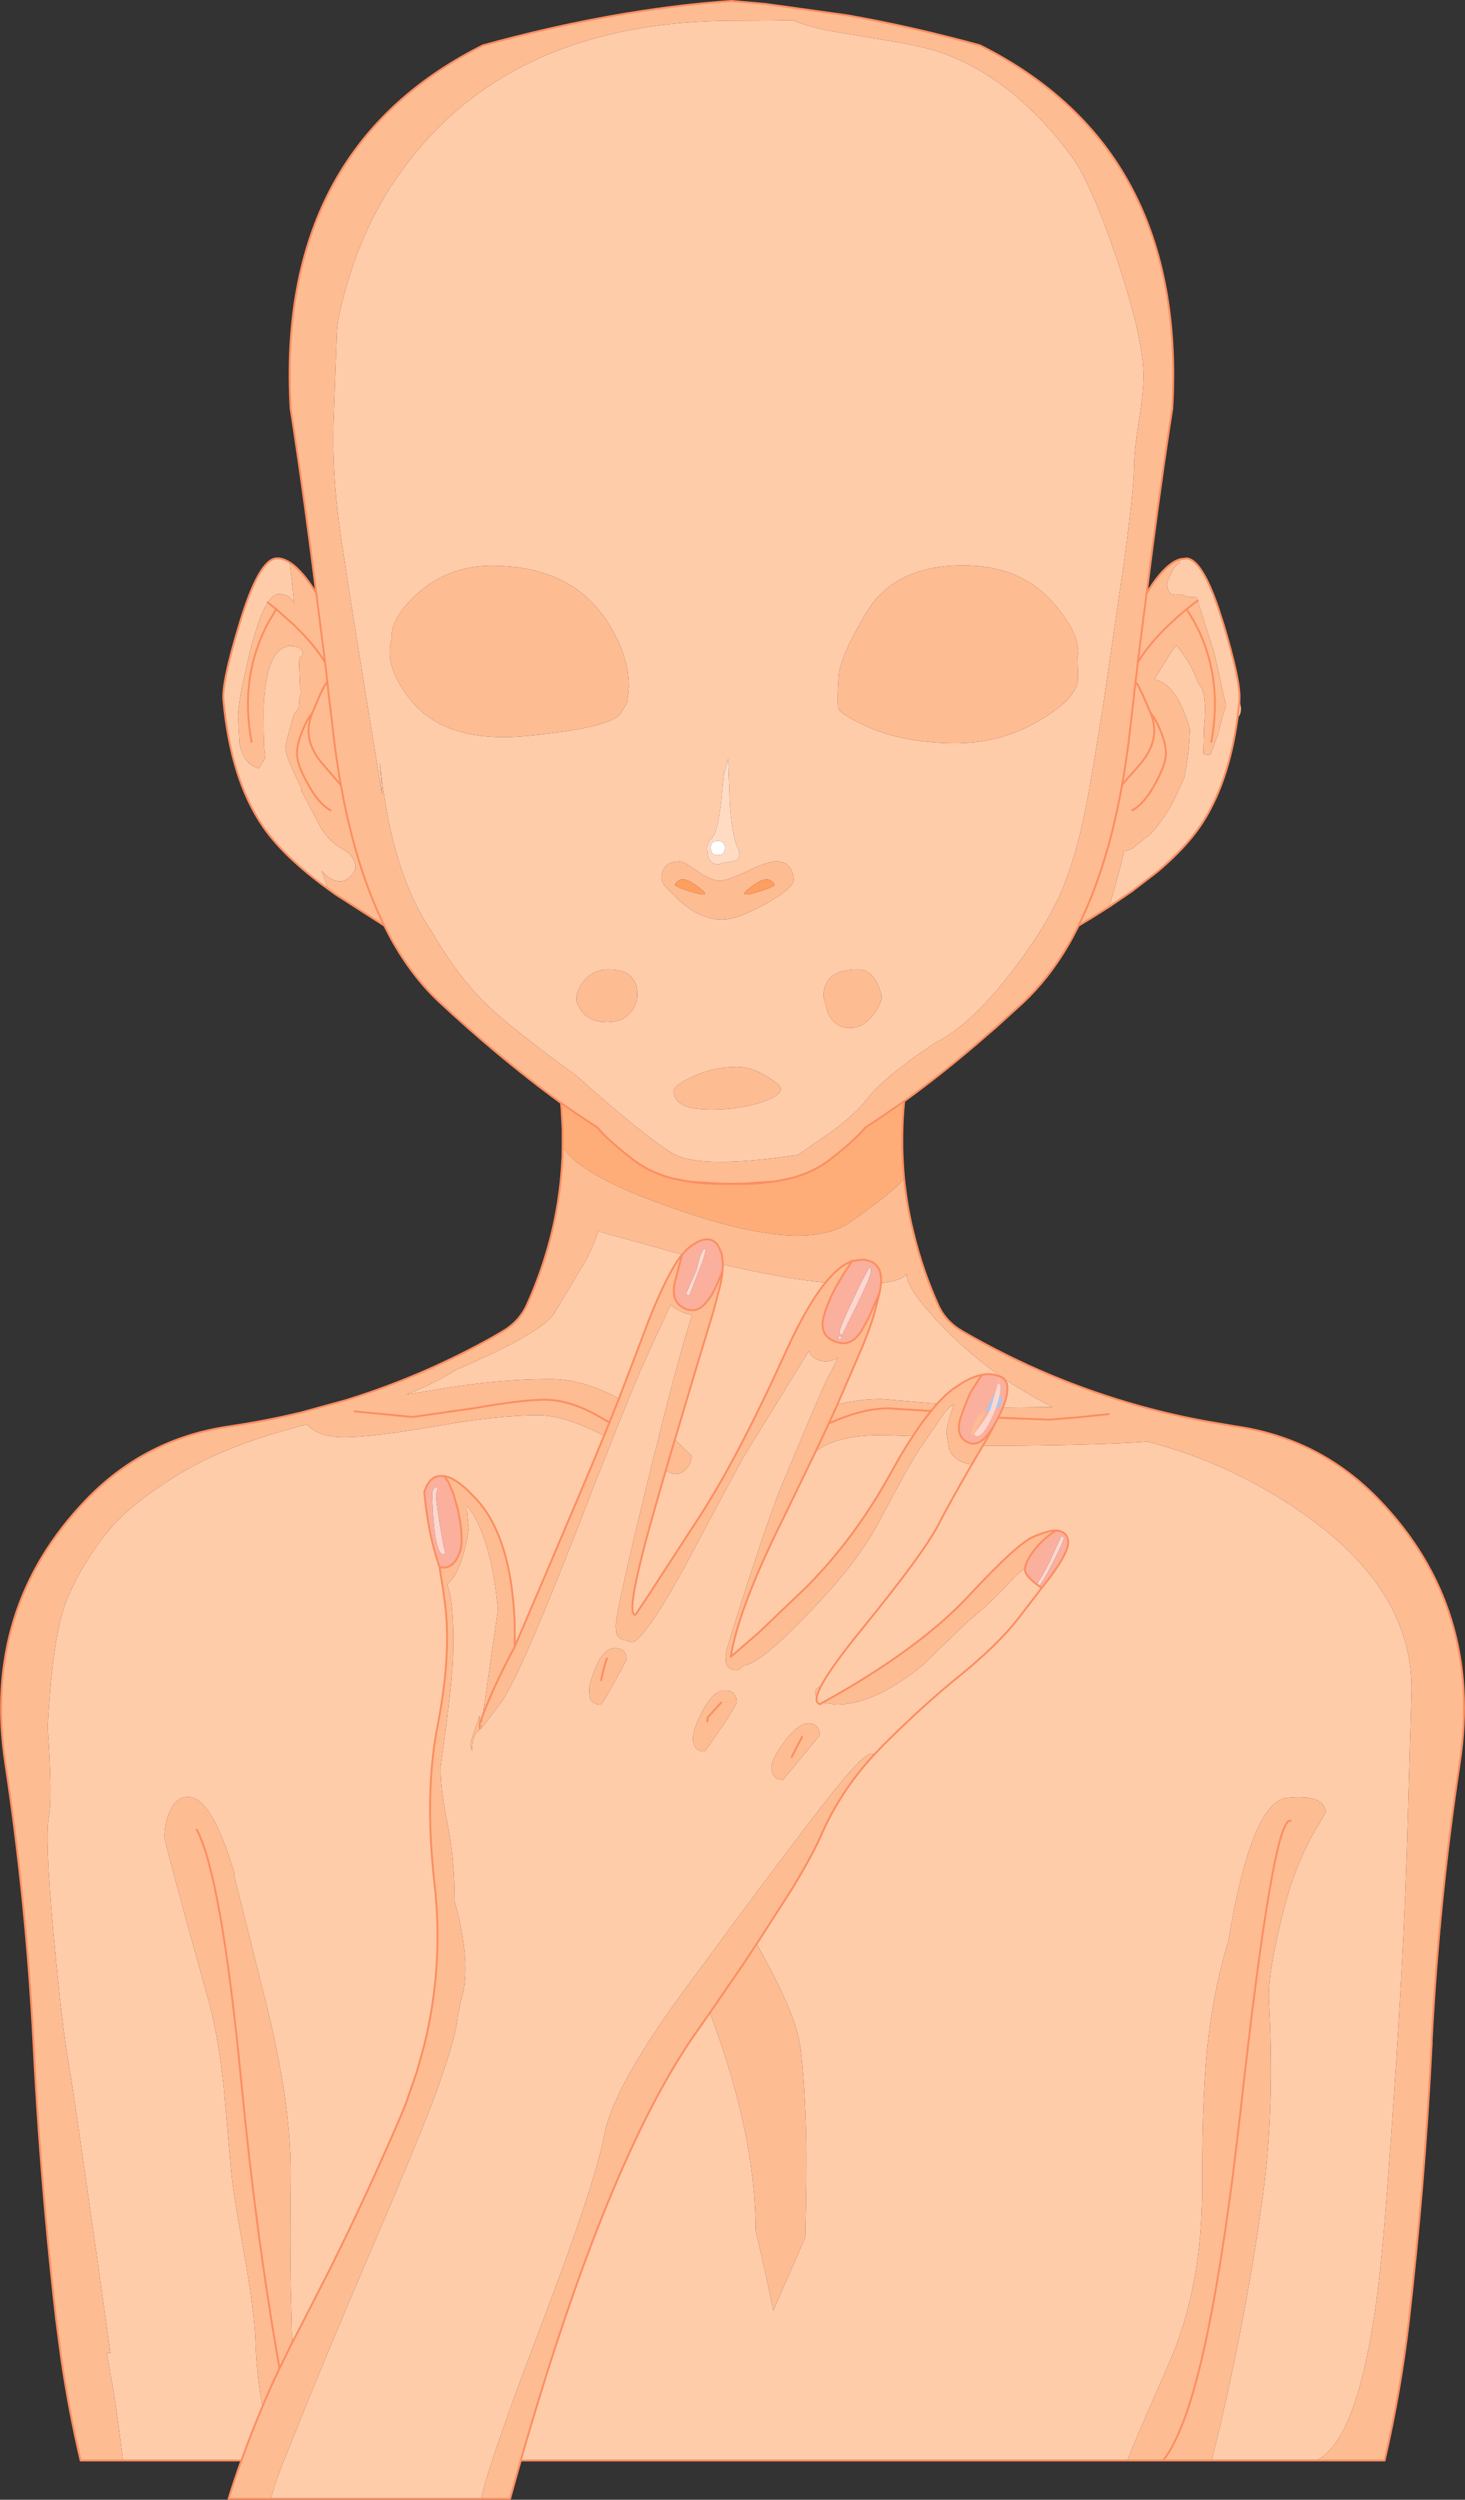 <?xml version="1.0" encoding="UTF-8" standalone="no"?>
<svg xmlns:xlink="http://www.w3.org/1999/xlink" height="652.65px" width="382.6px" xmlns="http://www.w3.org/2000/svg">
  <rect width="100%" height="100%" fill="#333333" stroke="none"/>
  <g transform="matrix(1.0, 0.0, 0.0, 1.0, -122.35, 44.9)">
    <path d="M311.65 176.1 L311.65 176.6 Q311.65 178.35 309.8 178.35 308.6 178.35 308.2 177.55 L307.95 176.6 Q307.95 175.6 308.4 175.15 308.85 174.65 309.8 174.65 311.4 174.65 311.65 176.1" fill="#ffffff" fill-rule="evenodd" stroke="none"/>
    <path d="M430.6 101.1 L432.3 100.9 Q436.25 101.25 440.65 114.25 L440.35 113.65 441.0 115.65 440.8 114.75 441.9 118.15 Q446.3 132.8 446.05 137.6 L446.05 137.85 446.05 137.95 445.55 142.45 445.5 142.85 Q443.1 160.05 435.75 170.85 431.8 176.6 424.65 182.65 L417.95 187.8 412.0 191.85 Q414.25 184.7 415.9 177.4 L417.95 176.75 419.25 175.7 422.8 172.85 Q427.6 168.0 431.7 157.9 433.0 151.05 433.1 145.4 429.55 133.3 423.8 132.55 L425.8 129.3 Q427.9 125.7 429.55 123.6 433.65 128.45 435.2 133.45 437.75 135.65 436.8 144.8 L436.6 152.05 437.85 152.15 438.5 152.1 440.45 146.8 Q441.65 141.85 442.55 139.25 L441.8 136.05 439.55 125.9 435.15 111.95 434.9 111.05 433.4 110.95 432.8 110.95 430.55 110.25 429.4 110.45 428.55 110.3 428.4 110.3 428.4 110.25 Q427.75 109.9 427.4 109.05 L427.15 107.55 Q427.15 106.8 428.2 104.75 429.3 102.45 430.3 102.3 L430.6 101.1 M466.05 597.5 L438.8 597.5 441.05 588.3 Q448.45 556.25 452.25 527.65 455.3 504.7 453.75 477.55 453.35 469.95 457.95 452.45 460.3 443.35 464.7 434.95 L468.6 428.25 Q468.2 423.5 458.5 424.5 449.15 425.45 443.1 462.1 439.8 472.6 438.05 486.2 436.25 499.8 436.3 526.1 436.35 552.4 427.55 572.3 418.75 592.2 416.75 597.5 L258.35 597.5 Q280.95 518.65 304.25 485.6 L307.75 480.6 Q319.7 512.4 319.7 537.4 322.7 550.4 324.3 558.4 L332.65 539.3 Q333.1 522.0 332.9 513.65 332.6 499.45 331.4 489.75 330.3 480.8 319.95 462.65 L329.4 447.95 Q334.5 439.45 336.7 434.5 341.75 422.8 350.75 413.1 L353.0 410.75 Q363.65 400.1 373.3 392.35 382.85 384.55 388.05 377.95 L394.4 369.7 388.05 377.95 Q382.85 384.55 373.3 392.35 363.65 400.1 353.0 410.75 L350.75 413.1 349.75 413.0 Q347.2 413.0 333.15 431.65 325.05 442.25 315.5 455.1 L303.9 470.85 300.8 475.05 Q282.45 500.1 280.15 512.6 277.8 525.1 263.95 561.5 254.9 585.15 250.9 597.5 248.7 604.1 248.0 607.5 L193.1 607.5 Q194.35 602.95 195.7 599.55 L196.5 597.5 198.85 591.7 201.95 583.95 Q209.7 564.9 219.45 542.2 233.4 509.75 237.2 498.8 241.0 487.8 241.65 483.35 242.3 478.9 242.85 477.1 245.6 467.85 241.1 451.55 241.1 440.9 239.3 431.65 237.4 422.4 237.4 416.6 240.65 393.6 240.7 386.5 241.0 373.65 239.15 368.8 243.1 365.35 244.8 354.1 L244.3 349.6 244.35 348.25 Q250.55 355.95 252.4 375.35 L248.45 402.85 247.95 406.55 253.25 399.55 Q258.15 392.7 272.85 354.95 278.25 340.95 282.2 331.1 L283.55 327.7 286.1 321.45 Q289.65 312.7 291.2 309.45 L297.5 295.75 Q299.6 297.75 303.1 298.4 299.6 309.35 295.0 327.8 L294.3 330.6 292.65 337.15 Q283.15 375.75 283.15 379.7 L283.3 381.55 Q283.9 383.15 285.8 383.35 286.45 383.75 287.4 383.8 290.35 383.75 300.9 364.7 312.85 342.2 316.7 335.25 L333.55 307.9 Q335.0 310.55 338.15 310.55 339.4 310.55 341.15 309.65 L337.8 316.25 334.55 323.75 331.55 330.85 328.95 337.05 326.6 342.6 Q323.6 349.95 317.55 368.5 311.8 386.15 311.8 387.45 L311.95 389.35 Q312.55 391.15 314.85 391.15 315.55 391.15 316.5 389.9 321.25 389.85 338.05 371.45 347.05 361.6 351.9 352.45 359.9 337.3 362.6 333.3 L364.55 330.45 369.1 323.85 369.15 323.8 Q369.8 322.95 370.75 322.2 L371.5 321.65 371.25 322.3 370.7 324.05 Q369.55 327.65 369.55 329.35 L369.9 331.65 370.25 333.6 Q371.8 336.9 376.15 337.45 L379.0 332.6 379.85 332.6 Q408.45 332.5 422.05 331.5 444.05 337.2 462.85 350.4 491.0 370.15 491.0 396.05 L489.75 438.45 Q488.45 478.3 484.0 534.8 479.55 591.3 466.05 597.5 M185.4 597.5 L154.45 597.5 Q153.4 588.25 151.95 579.15 L150.25 569.55 Q150.7 569.1 151.2 569.55 142.35 506.1 140.3 493.9 138.55 484.3 136.3 459.65 134.05 434.95 135.1 429.55 136.1 424.1 134.8 406.1 136.1 381.05 140.15 371.95 144.15 362.8 150.4 355.1 156.6 347.35 170.7 339.05 179.4 333.95 192.1 329.95 193.95 329.3 202.5 326.95 L202.65 327.1 Q205.6 330.35 212.3 330.35 219.55 330.35 235.95 327.5 252.35 324.6 262.9 324.6 269.75 324.6 280.1 329.95 L276.55 338.55 265.05 365.65 257.0 384.5 256.8 384.5 256.75 378.55 Q255.85 356.35 246.7 346.45 L244.65 344.35 244.5 344.2 Q242.4 342.25 240.65 341.3 239.4 340.65 238.35 340.5 L237.1 340.45 Q234.9 340.7 233.7 343.25 L233.15 344.6 Q233.85 352.25 235.45 358.6 L236.2 361.35 237.15 364.25 237.45 366.25 237.9 368.95 238.0 369.6 238.65 374.45 Q240.15 387.45 236.7 405.3 233.15 423.1 235.8 446.65 238.3 468.5 233.05 489.45 L231.15 496.2 228.3 504.45 226.4 509.0 Q217.9 528.7 208.35 547.85 L200.45 563.3 198.65 566.75 198.25 551.1 Q198.05 541.55 198.25 522.95 198.45 504.3 191.5 476.7 L183.45 444.6 183.5 443.95 Q177.6 424.25 171.45 424.25 168.1 424.25 166.4 428.7 165.3 431.65 165.3 434.6 165.3 436.3 177.05 478.3 179.4 487.1 180.8 500.35 L182.75 522.25 Q183.25 527.8 186.25 544.2 188.75 558.6 189.05 566.25 189.35 575.1 190.9 583.4 187.95 590.35 185.4 597.5 M208.1 187.25 Q196.45 178.8 191.0 170.85 182.6 158.55 180.7 137.95 180.25 133.35 184.85 118.15 189.9 101.3 194.45 100.9 196.1 100.75 198.0 101.95 L199.2 112.65 Q198.1 110.2 195.15 110.2 193.7 110.2 192.3 112.35 L192.3 112.4 Q189.85 116.05 187.5 125.8 184.5 138.25 184.5 142.2 L184.9 149.2 Q186.05 154.85 189.95 155.7 L190.85 154.25 191.65 153.0 Q191.2 150.8 191.2 142.45 191.1 137.25 191.95 132.7 193.45 124.3 197.8 123.85 L197.9 123.4 198.3 123.8 198.35 123.8 Q201.45 123.8 201.45 126.1 L200.4 127.05 200.7 134.45 201.05 135.75 200.55 137.45 200.35 140.0 199.2 141.45 198.85 142.5 Q197.3 147.45 196.85 150.75 197.45 153.25 198.5 155.5 L201.05 160.9 201.05 161.6 205.55 170.05 Q207.75 174.55 212.0 176.9 215.15 178.6 215.2 181.8 215.15 182.45 214.05 183.7 212.65 185.2 211.3 185.2 208.75 185.2 206.35 182.5 L208.1 187.25 M329.65 184.75 Q329.2 179.95 325.05 180.0 322.85 180.0 317.6 182.5 312.35 185.0 310.35 185.05 307.95 185.0 304.45 182.5 300.95 180.0 299.8 180.0 L299.2 180.05 Q297.25 180.15 296.25 181.2 295.1 182.35 295.1 184.65 295.1 185.35 296.25 186.75 L299.2 189.7 299.8 190.25 Q305.35 195.2 310.95 195.2 314.85 195.2 322.2 191.15 329.6 187.05 329.65 184.75 M403.9 132.2 L403.75 126.55 403.95 125.35 Q403.9 119.85 397.25 112.3 388.15 102.05 371.85 102.75 355.55 103.45 348.65 114.95 341.75 126.45 341.4 131.5 341.0 136.5 341.2 140.05 342.15 141.85 349.65 145.15 358.3 148.9 370.8 149.15 383.3 149.4 393.6 143.35 403.9 137.35 403.9 132.2 M228.9 -2.5 Q257.2 -39.5 314.5 -39.5 323.05 -39.5 329.2 -39.65 333.0 -38.1 338.4 -36.95 L354.1 -34.3 Q363.55 -32.75 367.7 -31.3 386.7 -24.85 402.2 -4.1 407.3 2.9 414.1 22.95 421.0 43.65 421.0 53.3 421.0 57.15 419.8 64.95 418.55 72.8 418.55 76.4 418.55 82.4 415.8 102.45 L410.55 138.55 Q408.05 154.55 405.95 165.8 L404.4 172.85 404.2 173.6 Q402.45 180.55 399.9 186.95 395.85 196.9 385.8 209.8 L385.65 210.0 Q375.65 222.7 367.2 227.0 363.25 229.55 360.05 231.9 L356.35 234.75 Q351.1 238.9 348.65 242.2 345.9 245.7 340.25 250.05 L331.65 256.0 330.75 256.6 Q305.15 260.5 297.95 256.2 L297.6 256.0 296.25 255.1 Q288.8 250.15 273.05 236.1 L267.3 231.85 Q252.65 220.95 247.3 215.2 240.85 208.3 234.8 197.85 224.3 182.25 221.55 153.85 L222.15 162.65 Q214.0 112.95 211.45 95.65 208.85 78.3 209.55 63.0 L210.3 42.55 Q210.35 37.4 214.05 25.9 219.1 10.25 228.9 -2.5 M350.5 219.95 Q352.65 216.95 352.65 215.2 350.8 208.2 346.55 208.2 337.4 208.15 337.4 215.3 L338.55 219.55 Q340.4 223.5 344.35 223.5 347.75 223.5 350.5 219.95 M352.45 290.1 Q357.8 289.55 359.15 287.7 359.0 291.6 368.35 301.3 L368.6 301.55 Q375.65 308.85 383.95 314.6 390.25 318.95 397.25 322.45 L384.25 322.6 Q386.8 316.3 383.95 314.65 L383.45 314.45 383.2 314.35 382.65 314.2 382.2 314.05 Q380.6 313.7 378.8 314.05 376.4 314.5 373.65 316.15 L371.45 317.6 Q369.4 319.05 367.1 321.6 L352.55 320.35 Q346.95 320.35 341.05 321.8 L347.6 306.65 349.2 302.55 350.1 299.95 350.5 298.7 352.1 292.5 352.45 290.1 M247.65 405.1 L248.45 402.85 247.65 405.1 247.65 402.95 Q245.15 409.85 245.2 410.6 L245.6 412.2 Q245.65 408.0 247.65 406.75 L247.65 406.3 247.65 405.1 M336.75 395.35 Q339.35 390.35 347.85 379.95 363.45 360.75 367.3 353.4 370.0 348.1 376.15 337.45 370.0 348.1 367.3 353.4 363.45 360.75 347.85 379.95 339.35 390.35 336.75 395.35 335.2 395.9 335.2 397.1 L335.6 398.7 Q335.65 397.5 336.75 395.35 M337.15 399.65 L336.55 400.05 Q335.55 399.8 335.6 398.7 335.55 399.8 336.55 400.05 L337.15 399.65 340.75 400.15 Q350.75 400.15 363.35 389.85 L375.15 378.45 Q381.9 372.95 387.4 366.75 388.3 365.75 390.05 364.55 389.95 365.25 390.25 365.8 391.0 367.35 394.4 369.7 401.85 360.4 401.3 357.25 L401.3 357.15 Q400.75 354.8 398.1 354.7 396.35 354.6 392.3 356.3 388.2 357.9 375.15 371.95 362.2 385.8 337.15 399.65 M337.95 289.95 Q335.6 292.8 333.15 297.05 330.35 301.85 327.35 308.5 315.8 334.0 306.05 349.5 L290.8 373.0 288.25 376.75 Q287.35 376.7 287.55 373.9 287.95 367.7 293.6 348.15 L296.2 339.05 Q298.05 340.0 298.4 340.0 300.5 340.0 301.85 338.3 302.95 336.8 303.0 335.2 L298.6 330.95 305.15 309.05 308.4 298.4 309.6 293.95 310.35 291.05 Q310.9 288.75 311.05 286.9 L311.15 285.25 Q327.35 289.0 337.95 289.95 M335.4 334.0 L336.3 333.4 Q341.95 329.75 352.8 329.8 L360.75 330.05 Q357.95 334.25 354.95 339.75 345.55 356.8 333.0 369.4 L320.45 381.4 313.55 387.35 313.2 387.65 Q315.2 375.05 326.8 351.75 L335.4 334.0 M231.35 110.1 Q224.6 116.15 224.6 121.45 L224.6 122.0 Q224.1 124.1 224.1 125.3 224.1 131.0 229.6 137.9 238.85 149.4 260.5 147.2 282.1 145.05 284.5 141.3 286.9 137.5 286.1 137.9 286.55 136.4 286.6 134.2 286.55 126.1 281.0 117.5 271.6 102.8 250.8 102.8 239.45 102.8 231.35 110.1 M312.5 153.1 L311.8 155.85 311.6 156.65 311.5 156.35 310.65 164.95 Q309.85 170.9 309.0 172.85 L308.5 173.6 308.5 173.65 307.7 174.6 Q307.15 175.4 307.05 176.5 L307.15 178.05 Q307.6 180.85 310.2 180.75 310.45 180.4 313.45 180.0 316.45 179.55 315.0 176.55 L314.5 175.25 314.5 175.2 314.05 173.6 313.9 172.85 Q313.3 169.8 312.95 165.1 L312.5 153.1 M284.0 320.25 Q274.65 315.15 266.1 315.15 251.85 315.15 235.45 318.05 L228.5 319.2 Q236.1 316.2 241.45 312.75 243.05 312.05 244.8 311.3 264.3 302.65 267.2 297.85 L275.45 284.0 Q277.5 279.95 278.6 276.6 L300.5 282.65 299.75 283.6 Q297.6 286.6 295.15 291.95 292.95 296.55 290.6 302.95 L284.0 320.25 M303.15 236.25 Q300.35 237.5 299.2 238.55 298.3 239.3 298.3 239.95 298.3 241.4 299.2 242.45 301.2 244.8 307.95 244.8 314.9 244.8 320.55 243.1 326.25 241.35 326.3 239.3 326.3 238.4 322.8 236.25 318.7 233.65 314.85 233.65 308.7 233.65 303.15 236.25 M286.95 219.55 Q288.8 217.45 288.8 214.8 288.8 208.2 281.25 208.2 277.2 208.2 274.7 211.4 272.85 213.8 272.85 215.9 272.85 217.25 274.35 219.2 276.6 222.0 280.85 222.0 284.8 222.0 286.95 219.55 M282.9 385.4 Q280.05 385.4 277.85 390.55 276.2 394.5 276.2 396.45 L276.35 398.35 Q276.95 400.15 279.25 400.15 279.7 400.15 286.0 388.45 286.0 385.4 282.9 385.4 M311.7 396.45 Q308.6 396.45 305.75 401.95 303.25 406.6 303.3 409.4 L303.7 410.95 Q304.5 412.4 306.4 412.4 314.7 400.7 314.75 399.5 314.65 396.45 311.7 396.45 M324.15 418.3 Q324.95 419.75 326.85 419.8 L336.45 408.15 Q336.35 405.05 333.4 405.05 330.8 405.05 327.1 409.95 323.75 414.55 323.75 416.75 L324.15 418.3" fill="#ffccaa" fill-rule="evenodd" stroke="none"/>
    <path d="M358.5 242.6 L358.45 243.0 Q358.05 247.2 358.0 251.4 L358.0 254.9 Q358.1 258.85 358.45 262.8 L357.3 264.1 Q353.55 267.85 344.15 274.35 332.95 281.95 303.3 272.3 273.65 262.6 269.3 254.35 L269.3 249.95 269.0 244.5 268.85 243.05 Q273.75 246.5 278.4 249.5 280.8 252.45 286.45 256.9 L287.9 258.05 288.7 258.6 Q292.6 261.35 298.1 262.8 L302.0 263.55 304.15 263.85 306.3 264.05 309.9 264.2 311.35 264.2 313.35 264.2 316.9 264.2 320.45 264.05 324.75 263.55 328.65 262.8 329.2 262.65 Q334.6 261.15 338.5 258.3 L338.85 258.05 341.45 256.0 Q345.65 252.55 347.85 250.05 L348.35 249.5 352.05 247.05 356.35 244.1 358.5 242.6" fill="#fead78" fill-rule="evenodd" stroke="none"/>
    <path d="M344.9 284.3 L347.8 283.95 Q352.8 284.5 352.45 290.1 L352.1 292.5 349.35 298.85 349.3 298.85 349.35 298.9 347.4 302.45 Q345.65 305.35 343.3 305.75 341.95 305.95 340.4 305.35 337.5 304.2 337.2 301.6 337.05 300.25 337.55 298.55 338.65 294.6 341.2 290.15 L342.8 287.5 343.5 286.45 344.7 284.65 344.9 284.3 M384.25 322.6 L383.05 325.25 381.9 327.35 380.6 329.35 379.25 330.85 Q377.7 332.2 376.1 332.0 L375.15 331.7 Q371.7 330.1 373.25 325.15 L373.55 324.35 374.1 322.75 375.5 319.3 376.4 317.65 378.8 314.05 Q380.6 313.7 382.2 314.05 L382.65 314.2 383.2 314.35 383.45 314.45 383.95 314.65 Q386.8 316.3 384.25 322.6 M349.85 286.75 Q349.85 286.05 349.35 286.0 L347.05 290.35 344.35 296.05 Q341.55 302.1 341.6 302.85 341.55 303.5 342.25 303.65 L346.4 295.3 348.7 290.35 Q349.85 287.55 349.85 286.75 M398.1 354.7 Q400.75 354.8 401.3 357.15 L401.3 357.25 Q401.85 360.4 394.4 369.7 391.0 367.35 390.25 365.8 389.95 365.25 390.05 364.55 390.2 363.05 391.85 360.65 394.3 357.1 398.1 354.7 M341.75 304.9 L342.25 304.25 341.75 303.9 Q341.25 303.9 341.25 304.35 L341.25 304.65 341.75 304.9 M311.15 285.25 L311.05 286.9 Q309.7 290.6 308.3 293.05 305.95 296.95 303.45 297.2 L301.95 297.05 Q299.1 296.1 298.5 293.7 298.05 291.95 298.7 289.45 L300.2 283.75 300.5 282.65 300.55 282.6 301.8 281.25 302.5 280.65 Q307.45 276.9 309.85 280.25 L310.8 282.3 311.1 284.45 311.15 285.25 M400.2 356.6 Q400.15 356.2 399.5 356.2 L396.75 362.2 Q396.1 363.9 393.3 368.5 393.3 368.9 393.8 369.05 394.95 367.8 397.55 362.65 400.15 357.5 400.2 356.6 M301.55 292.7 Q301.55 293.1 302.05 293.35 L302.45 293.2 306.0 284.05 306.65 281.6 Q306.65 281.1 306.15 281.1 305.5 282.05 304.95 283.8 L304.2 286.75 301.55 292.7 M237.15 364.25 L236.2 361.35 235.45 358.6 Q233.85 352.25 233.15 344.6 L233.7 343.25 Q234.9 340.7 237.1 340.45 L238.35 340.5 239.4 341.95 240.75 345.05 241.9 349.15 Q243.65 357.1 242.4 360.45 240.7 365.05 237.15 364.25 M236.2 343.2 Q235.2 344.0 235.2 345.25 235.7 360.95 238.15 360.95 238.65 360.95 238.65 360.45 238.3 359.65 237.25 353.4 236.2 346.95 236.2 345.3 L236.7 343.7 236.2 343.2" fill="#fbaf9d" fill-rule="evenodd" stroke="none"/>
    <path d="M349.85 286.75 Q349.85 287.55 348.7 290.35 L346.4 295.3 342.25 303.65 Q341.55 303.5 341.6 302.85 341.55 302.1 344.35 296.05 L347.05 290.35 349.35 286.0 Q349.85 286.05 349.85 286.75 M383.25 316.4 Q383.75 316.65 383.55 318.0 L383.45 319.15 Q383.2 320.7 382.4 322.85 L381.4 325.15 Q379.1 330.05 377.55 330.05 376.8 330.05 376.8 329.35 380.0 325.4 380.85 323.35 L381.05 322.8 382.35 318.5 382.4 318.4 382.95 316.35 383.0 316.35 383.25 316.4 M341.75 304.9 L341.25 304.65 341.25 304.35 Q341.25 303.9 341.75 303.9 L342.25 304.25 341.75 304.9 M400.2 356.6 Q400.15 357.5 397.55 362.65 394.95 367.8 393.8 369.05 393.3 368.9 393.3 368.5 396.1 363.9 396.75 362.2 L399.5 356.2 Q400.15 356.2 400.2 356.6 M301.55 292.7 L304.2 286.75 304.95 283.8 Q305.5 282.05 306.15 281.1 306.65 281.1 306.65 281.6 L306.0 284.05 302.45 293.2 302.05 293.35 Q301.55 293.1 301.55 292.7 M236.2 343.2 L236.7 343.7 236.2 345.3 Q236.2 346.95 237.25 353.4 238.3 359.65 238.65 360.45 238.65 360.95 238.15 360.95 235.7 360.95 235.2 345.25 235.2 344.0 236.2 343.2" fill="#fdd7ce" fill-rule="evenodd" stroke="none"/>
    <path d="M198.0 101.95 Q200.9 103.75 204.35 109.0 L204.95 110.0 Q201.9 85.75 199.05 66.95 L198.25 61.8 Q194.35 -5.95 248.45 -33.05 282.75 -42.5 313.35 -44.65 L322.4 -43.85 343.6 -40.9 Q360.45 -37.95 378.3 -33.05 432.4 -5.95 428.5 61.8 L427.7 66.95 Q424.85 85.75 421.8 110.0 L422.4 109.0 Q426.9 102.1 430.6 101.1 L430.3 102.3 Q429.3 102.45 428.2 104.75 427.15 106.8 427.15 107.55 L427.4 109.05 Q427.75 109.9 428.4 110.25 L428.4 110.3 428.55 110.3 429.4 110.45 430.55 110.25 432.8 110.95 433.4 110.95 434.9 111.05 435.15 111.95 434.65 112.25 432.25 114.15 Q434.25 117.2 435.75 120.45 441.55 133.4 438.7 148.8 441.55 133.4 435.75 120.45 434.25 117.2 432.25 114.15 L434.65 112.25 435.15 111.95 439.55 125.9 441.8 136.05 442.55 139.25 Q441.65 141.85 440.45 146.8 L438.5 152.1 437.85 152.15 436.6 152.05 436.8 144.8 Q437.75 135.65 435.2 133.45 433.65 128.45 429.55 123.6 427.9 125.7 425.8 129.3 L423.8 132.55 Q429.55 133.3 433.1 145.4 433.0 151.05 431.7 157.9 427.6 168.0 422.8 172.85 L419.25 175.7 417.95 176.75 415.9 177.4 Q414.25 184.7 412.0 191.85 L407.4 194.75 404.05 196.75 402.2 200.3 Q399.25 205.6 395.8 210.0 392.85 213.75 389.5 216.9 L382.35 223.4 380.95 224.6 Q369.25 234.85 358.5 242.6 L356.35 244.1 352.05 247.05 348.35 249.5 347.85 250.05 Q345.65 252.55 341.45 256.0 L338.85 258.05 338.5 258.3 Q334.6 261.15 329.2 262.65 L328.65 262.8 324.75 263.55 320.45 264.05 316.9 264.2 313.35 264.2 311.35 264.2 309.9 264.2 306.3 264.05 304.15 263.85 302.0 263.55 298.1 262.8 Q292.6 261.35 288.7 258.6 L287.9 258.05 286.45 256.9 Q280.8 252.45 278.4 249.5 273.75 246.5 268.85 243.05 260.5 237.0 251.5 229.45 244.55 223.65 237.3 216.9 230.05 210.2 224.55 200.3 L222.7 196.75 209.9 188.55 208.1 187.25 206.35 182.5 Q208.75 185.2 211.3 185.2 212.65 185.2 214.05 183.7 215.15 182.45 215.2 181.8 215.15 178.6 212.0 176.9 207.75 174.55 205.55 170.05 L201.05 161.6 201.05 160.9 198.5 155.5 Q197.45 153.25 196.85 150.75 197.3 147.45 198.85 142.5 L199.2 141.45 200.35 140.0 200.55 137.45 201.05 135.75 200.7 134.45 200.4 127.05 201.45 126.1 Q201.45 123.8 198.35 123.8 L198.3 123.8 197.9 123.4 197.8 123.85 Q193.45 124.3 191.95 132.7 191.1 137.25 191.2 142.45 191.2 150.8 191.65 153.0 L190.85 154.25 189.95 155.7 Q186.05 154.85 184.9 149.2 L184.5 142.2 Q184.5 138.25 187.5 125.8 189.85 116.05 192.3 112.4 L192.3 112.35 Q193.7 110.2 195.15 110.2 198.1 110.2 199.2 112.65 L198.0 101.95 M440.65 114.25 L440.8 114.75 441.0 115.65 440.35 113.65 440.65 114.25 M446.05 137.6 L446.25 138.75 446.45 140.0 Q446.45 141.85 445.55 142.45 L445.5 142.85 445.55 142.45 446.05 137.95 446.05 137.85 446.05 137.6 M358.45 262.8 L358.8 265.7 Q359.55 271.65 361.05 277.5 363.3 286.75 367.35 295.8 368.35 298.05 370.0 299.8 371.6 301.5 373.8 302.75 395.8 315.5 420.15 322.25 428.6 324.6 437.35 326.2 L445.0 327.5 Q466.95 330.65 482.4 346.6 509.75 374.95 503.55 415.55 498.15 451.2 496.25 487.8 L496.25 488.6 Q495.3 507.55 493.75 526.3 492.25 543.75 490.3 561.0 488.15 579.45 483.95 597.5 L466.05 597.5 Q479.55 591.3 484.0 534.8 488.45 478.3 489.75 438.45 L491.0 396.05 Q491.0 370.15 462.85 350.4 444.05 337.2 422.05 331.5 408.45 332.5 379.85 332.6 L379.0 332.6 379.8 331.2 380.15 330.65 380.85 329.4 380.15 330.65 379.8 331.2 379.0 332.6 376.15 337.45 Q371.8 336.9 370.25 333.6 L369.9 331.65 369.55 329.35 Q369.55 327.65 370.7 324.05 L371.25 322.3 371.5 321.65 370.75 322.2 Q369.8 322.95 369.15 323.8 L369.1 323.85 364.55 330.45 362.6 333.3 Q359.9 337.3 351.9 352.45 347.05 361.6 338.05 371.45 321.25 389.85 316.5 389.9 315.55 391.15 314.85 391.15 312.55 391.15 311.95 389.35 L311.8 387.45 Q311.8 386.15 317.55 368.5 323.6 349.95 326.6 342.6 L328.95 337.05 331.55 330.85 334.55 323.75 337.8 316.25 341.15 309.65 Q339.4 310.55 338.15 310.55 335.0 310.55 333.55 307.9 L316.7 335.25 Q312.85 342.2 300.9 364.7 290.35 383.75 287.4 383.8 286.45 383.75 285.8 383.35 283.9 383.15 283.3 381.55 L283.15 379.7 Q283.15 375.75 292.65 337.15 L294.3 330.6 295.0 327.8 Q299.6 309.35 303.1 298.4 299.6 297.75 297.5 295.75 L291.2 309.45 Q289.65 312.7 286.1 321.45 L283.55 327.7 282.2 331.1 Q278.25 340.95 272.85 354.95 258.15 392.7 253.25 399.55 L247.95 406.55 248.45 402.85 252.4 375.35 Q250.55 355.95 244.35 348.25 L244.3 349.6 244.8 354.1 Q243.1 365.35 239.15 368.8 241.0 373.65 240.7 386.5 240.65 393.6 237.4 416.6 237.4 422.4 239.3 431.65 241.1 440.9 241.1 451.55 245.6 467.85 242.85 477.1 242.3 478.9 241.65 483.35 241.0 487.8 237.2 498.8 233.4 509.75 219.45 542.2 209.7 564.9 201.95 583.95 L198.85 591.7 196.5 597.5 195.7 599.55 Q194.35 602.95 193.1 607.5 L182.05 607.5 Q183.6 602.45 185.4 597.5 187.95 590.35 190.9 583.4 193.0 578.35 195.35 573.45 L197.25 569.6 198.65 566.75 197.25 569.6 195.35 573.45 Q193.0 578.35 190.9 583.4 189.35 575.1 189.05 566.25 188.75 558.6 186.25 544.2 183.25 527.8 182.75 522.25 L180.8 500.35 Q179.4 487.1 177.05 478.3 165.3 436.3 165.3 434.6 165.3 431.65 166.4 428.7 168.1 424.25 171.45 424.25 177.6 424.25 183.5 443.95 L183.45 444.6 191.5 476.7 Q198.45 504.3 198.25 522.95 198.05 541.55 198.25 551.1 L198.65 566.75 200.45 563.3 208.35 547.85 Q217.9 528.7 226.4 509.0 L228.3 504.45 231.15 496.2 233.05 489.45 Q238.3 468.5 235.8 446.65 233.15 423.1 236.7 405.3 240.15 387.45 238.65 374.45 L238.0 369.6 237.9 368.95 237.45 366.25 237.15 364.25 Q240.7 365.05 242.4 360.45 243.65 357.1 241.9 349.15 L240.75 345.05 239.4 341.95 238.35 340.5 Q239.4 340.65 240.65 341.3 242.4 342.25 244.5 344.2 L244.65 344.35 246.7 346.45 Q255.85 356.35 256.75 378.55 L256.8 384.5 257.0 384.5 265.05 365.65 276.55 338.55 280.1 329.95 Q269.75 324.6 262.9 324.6 252.35 324.6 235.95 327.5 219.55 330.35 212.3 330.35 205.6 330.35 202.65 327.1 L202.5 326.95 Q193.95 329.3 192.1 329.95 179.4 333.95 170.7 339.05 156.6 347.35 150.4 355.1 144.15 362.8 140.15 371.95 136.1 381.05 134.8 406.1 136.1 424.1 135.1 429.55 134.05 434.95 136.3 459.65 138.55 484.3 140.3 493.9 142.35 506.1 151.2 569.55 150.7 569.1 150.25 569.55 L151.95 579.15 Q153.4 588.25 154.45 597.5 L143.4 597.5 Q140.3 584.3 138.35 570.85 L137.05 561.0 Q135.5 547.6 134.3 534.2 132.25 511.5 131.1 488.6 129.2 451.6 123.75 415.55 117.6 374.95 144.95 346.6 160.35 330.65 182.35 327.5 191.8 326.1 200.95 323.9 L212.6 320.7 215.9 319.65 Q234.05 313.7 250.9 304.3 L253.55 302.75 Q257.9 300.25 259.95 295.8 L261.2 292.95 Q267.85 277.0 269.05 260.35 L269.2 257.95 269.25 257.4 269.3 254.35 Q273.65 262.6 303.3 272.3 332.95 281.95 344.15 274.35 353.55 267.85 357.3 264.1 L358.45 262.8 M438.8 597.5 L426.1 597.5 416.75 597.5 Q418.75 592.2 427.55 572.3 436.35 552.4 436.3 526.1 436.25 499.8 438.05 486.2 439.8 472.6 443.1 462.1 449.15 425.45 458.5 424.5 468.2 423.5 468.6 428.25 L464.7 434.95 Q460.3 443.35 457.95 452.45 453.35 469.95 453.75 477.55 455.3 504.7 452.25 527.65 448.45 556.25 441.05 588.3 L438.8 597.5 M258.35 597.5 L255.55 607.5 248.0 607.5 Q248.7 604.1 250.9 597.5 254.9 585.15 263.95 561.5 277.8 525.1 280.15 512.6 282.45 500.1 300.8 475.05 L303.9 470.85 315.5 455.1 Q325.05 442.25 333.15 431.65 347.2 413.0 349.75 413.0 L350.75 413.1 Q341.75 422.8 336.7 434.5 334.5 439.45 329.4 447.95 L319.95 462.65 Q330.3 480.8 331.4 489.75 332.6 499.45 332.9 513.65 333.1 522.0 332.65 539.3 L324.3 558.4 Q322.7 550.4 319.7 537.4 319.7 512.4 307.75 480.6 L304.25 485.6 Q280.95 518.65 258.35 597.5 M204.95 110.0 L205.85 117.1 207.25 128.05 Q204.6 123.65 199.75 118.9 L199.2 118.35 194.5 114.15 193.85 113.65 192.3 112.4 193.85 113.65 194.5 114.15 199.2 118.35 199.75 118.9 Q204.6 123.65 207.25 128.05 L205.85 117.1 204.95 110.0 M228.9 -2.5 Q219.1 10.25 214.05 25.9 210.35 37.4 210.3 42.55 L209.55 63.0 Q208.85 78.3 211.45 95.65 214.0 112.95 222.15 162.65 L221.55 153.85 Q224.3 182.25 234.8 197.85 240.85 208.3 247.3 215.2 252.65 220.95 267.3 231.85 L273.05 236.1 Q288.8 250.15 296.25 255.1 L297.6 256.0 297.95 256.2 Q305.15 260.5 330.75 256.6 L331.65 256.0 340.25 250.05 Q345.9 245.7 348.65 242.2 351.1 238.9 356.35 234.75 L360.05 231.9 Q363.25 229.55 367.2 227.0 375.65 222.7 385.65 210.0 L385.8 209.8 Q395.85 196.9 399.9 186.95 402.45 180.55 404.2 173.6 L404.4 172.85 405.95 165.8 Q408.05 154.55 410.55 138.55 L415.8 102.45 Q418.55 82.4 418.55 76.4 418.55 72.8 419.8 64.95 421.0 57.15 421.0 53.3 421.0 43.65 414.1 22.95 407.3 2.9 402.2 -4.1 386.7 -24.85 367.7 -31.3 363.55 -32.75 354.1 -34.3 L338.4 -36.95 Q333.0 -38.1 329.2 -39.65 323.05 -39.5 314.5 -39.5 257.2 -39.5 228.9 -2.5 M403.9 132.2 Q403.9 137.35 393.6 143.35 383.3 149.4 370.8 149.15 358.3 148.9 349.65 145.15 342.15 141.85 341.2 140.05 341.0 136.5 341.4 131.5 341.75 126.45 348.65 114.95 355.55 103.45 371.85 102.75 388.15 102.05 397.25 112.3 403.9 119.85 403.95 125.35 L403.75 126.55 403.9 132.2 M329.65 184.75 Q329.6 187.05 322.2 191.15 314.85 195.2 310.95 195.2 305.35 195.2 299.8 190.25 L299.2 189.7 296.25 186.75 Q295.1 185.35 295.1 184.65 295.1 182.35 296.25 181.2 297.25 180.15 299.2 180.05 L299.8 180.0 Q300.95 180.0 304.45 182.5 307.95 185.0 310.35 185.05 312.35 185.0 317.6 182.5 322.85 180.0 325.05 180.0 329.2 179.95 329.65 184.75 M418.05 166.65 Q421.15 165.05 424.05 159.7 426.55 155.15 426.8 152.55 427.05 149.95 425.55 146.2 424.3 143.05 422.9 141.3 L422.8 141.15 422.0 139.3 420.8 136.55 419.55 134.0 418.9 133.2 419.25 130.3 419.5 128.05 Q421.85 124.1 426.0 119.85 L426.15 119.7 Q428.8 117.0 432.25 114.15 428.8 117.0 426.15 119.7 L426.0 119.85 Q421.85 124.1 419.5 128.05 L419.25 130.3 418.9 133.2 419.55 134.0 420.8 136.55 422.0 139.3 422.8 141.15 422.9 141.3 Q424.3 143.05 425.55 146.2 427.05 149.95 426.8 152.55 426.55 155.15 424.05 159.7 421.15 165.05 418.05 166.65 M422.8 141.15 L422.85 141.3 Q424.0 144.1 423.75 146.85 423.35 150.9 419.9 154.85 L419.45 155.4 416.45 158.75 415.4 160.05 Q416.65 153.05 417.5 145.4 L417.55 145.0 418.35 138.05 418.45 137.35 418.6 135.6 418.9 133.2 418.6 135.6 418.45 137.35 418.35 138.05 417.55 145.0 417.5 145.4 Q416.65 153.05 415.4 160.05 L416.45 158.75 419.45 155.4 419.9 154.85 Q423.35 150.9 423.75 146.85 424.0 144.1 422.85 141.3 L422.8 141.15 M421.8 110.0 L420.6 119.3 419.5 128.05 420.6 119.3 421.8 110.0 M415.4 160.05 L414.75 163.4 414.3 165.6 413.9 167.55 412.65 172.85 412.45 173.6 411.85 175.85 411.45 177.15 Q409.05 185.55 405.95 192.6 L404.05 196.75 405.95 192.6 Q409.05 185.55 411.45 177.15 L411.85 175.85 412.45 173.6 412.65 172.85 413.9 167.55 414.3 165.6 414.75 163.4 415.4 160.05 M350.5 219.95 Q347.75 223.5 344.35 223.5 340.4 223.5 338.55 219.55 L337.4 215.3 Q337.4 208.15 346.55 208.2 350.8 208.2 352.65 215.2 352.65 216.95 350.5 219.95 M344.9 284.3 L344.55 284.45 342.75 285.4 Q340.45 286.9 337.95 289.95 340.45 286.9 342.75 285.4 L344.55 284.45 344.9 284.3 344.7 284.65 343.5 286.45 342.8 287.5 341.2 290.15 Q338.65 294.6 337.55 298.55 337.05 300.25 337.2 301.6 337.5 304.2 340.4 305.35 341.95 305.95 343.3 305.75 345.65 305.35 347.4 302.45 L349.35 298.9 349.3 298.85 349.35 298.85 352.1 292.5 350.5 298.7 350.1 299.95 349.2 302.55 347.6 306.65 341.05 321.8 338.8 326.75 340.55 326.0 Q348.15 322.8 354.4 322.8 L365.5 323.5 367.1 321.6 Q369.4 319.05 371.45 317.6 L373.65 316.15 Q376.4 314.5 378.8 314.05 L376.4 317.65 375.5 319.3 374.1 322.75 373.55 324.35 373.25 325.15 Q371.7 330.1 375.15 331.7 L376.1 332.0 Q377.7 332.2 379.25 330.85 L380.6 329.35 381.9 327.35 383.05 325.25 384.25 322.6 397.25 322.45 Q390.25 318.95 383.95 314.6 375.65 308.85 368.6 301.55 L368.35 301.3 Q359.0 291.6 359.15 287.7 357.8 289.55 352.45 290.1 352.8 284.5 347.8 283.95 L344.9 284.3 M411.95 324.3 L403.2 325.2 396.35 325.75 383.05 325.25 396.35 325.75 403.2 325.2 411.95 324.3 M383.0 316.35 Q382.95 315.5 383.05 314.7 L383.55 315.2 383.25 316.4 383.0 316.35 M379.8 323.65 L379.15 324.9 376.35 329.95 375.85 329.45 Q375.85 328.8 377.7 324.8 377.95 324.2 379.8 323.65 M380.6 329.35 L380.85 329.4 380.6 329.35 M380.85 329.4 L381.9 327.35 380.85 329.4 M247.65 405.1 L247.65 406.3 247.65 406.75 Q245.65 408.0 245.6 412.2 L245.2 410.6 Q245.15 409.85 247.65 402.95 L247.65 405.1 M336.75 395.35 Q335.65 397.5 335.6 398.7 L335.2 397.1 Q335.2 395.9 336.75 395.35 M337.15 399.65 Q362.2 385.8 375.15 371.95 388.2 357.9 392.3 356.3 396.35 354.6 398.1 354.7 394.3 357.1 391.85 360.65 390.2 363.05 390.05 364.55 388.3 365.75 387.4 366.75 381.9 372.95 375.15 378.45 L363.35 389.85 Q350.75 400.15 340.75 400.15 L337.15 399.65 M367.1 321.6 L365.5 323.5 354.4 322.8 Q348.15 322.8 340.55 326.0 L338.8 326.75 341.05 321.8 Q346.95 320.35 352.55 320.35 L367.1 321.6 M349.35 298.85 L349.35 298.9 349.35 298.85 M296.2 339.05 L293.6 348.15 Q287.95 367.7 287.55 373.9 287.35 376.7 288.25 376.75 L290.8 373.0 306.05 349.5 Q315.8 334.0 327.35 308.5 330.35 301.85 333.15 297.05 335.6 292.8 337.95 289.95 327.35 289.0 311.15 285.25 L311.1 284.45 310.8 282.3 309.85 280.25 Q307.45 276.9 302.5 280.65 L301.8 281.25 300.55 282.6 300.5 282.65 300.55 282.6 300.5 282.65 300.2 283.75 298.7 289.45 Q298.05 291.95 298.5 293.7 299.1 296.1 301.95 297.05 L303.45 297.2 Q305.95 296.95 308.3 293.05 309.7 290.6 311.05 286.9 310.9 288.75 310.35 291.05 L309.6 293.95 308.4 298.4 305.15 309.05 298.6 330.95 303.0 335.2 Q302.95 336.8 301.85 338.3 300.5 340.0 298.4 340.0 298.05 340.0 296.2 339.05 L298.6 330.95 296.2 339.05 M360.75 330.05 L352.8 329.8 Q341.95 329.75 336.3 333.4 L335.4 334.0 338.8 326.75 335.4 334.0 326.8 351.75 Q315.2 375.05 313.2 387.65 L313.55 387.35 320.45 381.4 333.0 369.4 Q345.55 356.8 354.95 339.75 357.95 334.25 360.75 330.05 363.2 326.3 365.5 323.5 363.2 326.3 360.75 330.05 M231.35 110.1 Q239.45 102.8 250.8 102.8 271.6 102.8 281.0 117.5 286.55 126.1 286.6 134.2 286.55 136.4 286.1 137.9 286.9 137.5 284.5 141.3 282.1 145.05 260.5 147.2 238.85 149.4 229.6 137.9 224.1 131.0 224.1 125.3 224.1 124.1 224.6 122.0 L224.6 121.45 Q224.6 116.15 231.35 110.1 M194.5 114.15 L192.7 117.15 Q184.8 131.4 188.05 148.8 184.8 131.4 192.7 117.15 L194.5 114.15 M207.85 133.2 L207.85 133.4 208.4 138.3 208.95 142.65 209.25 145.4 209.3 145.8 Q210.15 153.25 211.35 160.05 L206.85 154.85 Q205.3 153.1 204.4 151.4 L203.65 149.8 Q202.1 145.6 203.9 141.3 L203.95 141.15 203.85 141.3 Q202.45 143.05 201.2 146.2 199.7 149.95 199.95 152.55 200.2 155.15 202.7 159.7 L203.85 161.65 Q206.2 165.35 208.7 166.65 206.2 165.35 203.85 161.65 L202.7 159.7 Q200.2 155.15 199.95 152.55 199.7 149.95 201.2 146.2 202.45 143.05 203.85 141.3 L203.95 141.15 205.4 137.7 Q207.05 133.95 207.7 133.3 L207.85 133.2 207.25 128.05 207.85 133.2 207.7 133.3 Q207.05 133.95 205.4 137.7 L203.95 141.15 203.9 141.3 Q202.1 145.6 203.65 149.8 L204.4 151.4 Q205.3 153.1 206.85 154.85 L211.35 160.05 Q210.15 153.25 209.3 145.8 L209.25 145.4 208.95 142.65 208.4 138.3 207.85 133.4 207.85 133.2 M211.35 160.05 L211.6 161.2 Q212.15 164.45 212.85 167.55 L213.45 170.1 Q217.05 185.3 222.7 196.75 217.05 185.3 213.45 170.1 L212.85 167.55 Q212.15 164.45 211.6 161.2 L211.35 160.05 M304.3 188.35 Q308.6 189.5 304.3 186.35 300.0 183.15 298.55 186.2 299.95 187.15 304.3 188.35 M318.95 188.35 Q323.25 187.15 324.7 186.2 323.2 183.15 318.9 186.35 314.6 189.5 318.95 188.35 M286.95 219.55 Q284.8 222.0 280.85 222.0 276.6 222.0 274.35 219.2 272.85 217.25 272.85 215.9 272.85 213.8 274.7 211.4 277.2 208.2 281.25 208.2 288.8 208.2 288.8 214.8 288.8 217.45 286.95 219.55 M303.15 236.25 Q308.7 233.65 314.85 233.65 318.7 233.65 322.8 236.25 326.3 238.4 326.3 239.3 326.25 241.35 320.55 243.1 314.9 244.8 307.95 244.8 301.2 244.8 299.2 242.45 298.3 241.4 298.3 239.95 298.3 239.3 299.2 238.55 300.35 237.5 303.15 236.25 M300.5 282.65 L278.6 276.6 Q277.5 279.95 275.45 284.0 L267.2 297.85 Q264.3 302.65 244.8 311.3 243.05 312.05 241.45 312.75 236.1 316.2 228.5 319.2 L235.45 318.05 Q251.85 315.15 266.1 315.15 274.65 315.15 284.0 320.25 L290.6 302.95 Q292.95 296.55 295.15 291.95 297.6 286.6 299.75 283.6 L300.5 282.65 M324.75 263.55 L316.9 264.1 313.35 264.2 311.35 264.15 309.85 264.1 303.45 263.7 302.0 263.55 303.45 263.7 309.85 264.1 311.35 264.15 313.35 264.2 316.9 264.1 324.75 263.55 M214.95 323.6 L230.1 325.05 245.9 322.8 Q258.65 320.55 264.6 320.55 271.3 320.55 279.1 325.1 L281.5 326.5 280.1 329.95 281.5 326.5 279.1 325.1 Q271.3 320.55 264.6 320.55 258.65 320.55 245.9 322.8 L230.1 325.05 214.95 323.6 M257.0 384.5 L256.8 385.0 256.8 384.5 256.8 385.0 257.0 384.5 M282.9 385.4 Q286.0 385.4 286.0 388.45 279.7 400.15 279.25 400.15 276.95 400.15 276.35 398.35 L276.2 396.45 Q276.2 394.5 277.85 390.55 280.05 385.4 282.9 385.4 M284.0 320.25 L281.5 326.5 284.0 320.25 M279.35 393.8 Q280.15 389.9 280.85 388.1 280.15 389.9 279.35 393.8 M311.7 396.45 Q314.65 396.45 314.75 399.5 314.7 400.7 306.4 412.4 304.5 412.4 303.7 410.95 L303.3 409.4 Q303.25 406.6 305.75 401.95 308.6 396.45 311.7 396.45 M319.95 462.65 L316.1 468.45 307.75 480.6 316.1 468.45 319.95 462.65 M256.8 385.0 Q252.25 393.5 249.4 400.45 L248.45 402.85 249.4 400.45 Q252.25 393.5 256.8 385.0 M307.1 404.55 L307.15 403.55 310.7 399.6 307.15 403.55 307.1 404.55 M173.7 432.75 Q180.15 444.7 185.4 499.0 189.25 538.95 195.35 573.45 189.25 538.95 185.4 499.0 180.15 444.7 173.7 432.75 M329.1 413.85 L331.8 408.6 329.1 413.85 M324.15 418.3 L323.75 416.75 Q323.75 414.55 327.1 409.95 330.8 405.05 333.4 405.05 336.35 405.05 336.45 408.15 L326.85 419.8 Q324.95 419.75 324.15 418.3 M426.1 597.5 Q428.0 595.15 429.85 591.1 L431.8 586.35 Q434.0 580.15 436.15 571.25 439.4 557.35 442.4 536.95 L443.1 531.95 443.9 526.25 444.1 524.85 445.6 512.5 446.35 506.05 Q454.95 428.65 459.45 430.5 454.95 428.65 446.35 506.05 L445.6 512.5 444.1 524.85 443.9 526.25 443.1 531.95 442.4 536.95 Q439.4 557.35 436.15 571.25 434.0 580.15 431.8 586.35 L429.85 591.1 Q428.0 595.15 426.1 597.5" fill="#febc92" fill-rule="evenodd" stroke="none"/>
    <path d="M304.3 188.35 Q299.95 187.15 298.55 186.2 300.0 183.15 304.3 186.35 308.6 189.5 304.3 188.35 M318.95 188.35 Q314.6 189.5 318.9 186.35 323.2 183.15 324.7 186.2 323.25 187.15 318.95 188.35" fill="#fe9e5f" fill-rule="evenodd" stroke="none"/>
    <path d="M312.5 153.1 L312.95 165.1 Q313.3 169.8 313.9 172.85 L314.05 173.6 314.5 175.2 314.5 175.25 315.0 176.55 Q316.45 179.55 313.45 180.0 310.45 180.4 310.2 180.75 307.6 180.85 307.15 178.05 L307.05 176.5 Q307.15 175.4 307.7 174.6 L308.5 173.65 308.5 173.6 309.0 172.85 Q309.85 170.9 310.65 164.95 L311.5 156.35 311.6 156.65 311.8 155.85 312.5 153.1 M311.65 176.1 Q311.4 174.65 309.8 174.65 308.85 174.65 308.4 175.15 307.95 175.6 307.95 176.6 L308.2 177.55 Q308.6 178.35 309.8 178.35 311.65 178.35 311.65 176.6 L311.65 176.1" fill="#ffdbc4" fill-rule="evenodd" stroke="none"/>
    <path d="M383.45 319.15 L383.65 319.75 Q384.4 321.9 382.4 322.85 383.2 320.7 383.45 319.15 M380.85 323.35 L379.8 323.65 380.3 322.65 380.35 322.55 382.4 318.4 382.35 318.5 381.05 322.8 380.85 323.35" fill="#99ccff" fill-rule="evenodd" stroke="none"/>
    <path d="M198.0 101.95 Q200.9 103.75 204.35 109.0 L204.95 110.0 Q201.9 85.75 199.05 66.95 L198.25 61.8 Q194.35 -5.95 248.45 -33.05 282.75 -42.5 313.35 -44.65 L322.4 -43.85 343.6 -40.9 Q360.45 -37.95 378.3 -33.05 432.4 -5.95 428.5 61.8 L427.7 66.95 Q424.85 85.75 421.8 110.0 L422.4 109.0 Q426.9 102.1 430.6 101.1 L432.3 100.9 Q436.25 101.25 440.65 114.25 L440.8 114.75 441.9 118.15 Q446.3 132.8 446.05 137.6 L446.05 137.85 446.05 137.95 445.55 142.45 445.5 142.85 Q443.1 160.05 435.75 170.85 431.8 176.6 424.65 182.65 L417.95 187.8 412.0 191.85 407.4 194.75 404.05 196.75 402.2 200.3 Q399.25 205.6 395.8 210.0 392.85 213.75 389.5 216.9 L382.35 223.4 380.95 224.6 Q369.25 234.85 358.5 242.6 L358.45 243.0 Q358.05 247.2 358.0 251.4 L358.0 254.9 Q358.1 258.85 358.45 262.8 L358.8 265.7 Q359.55 271.65 361.05 277.5 363.3 286.75 367.35 295.8 368.35 298.05 370.0 299.8 371.6 301.5 373.8 302.75 395.8 315.5 420.15 322.25 428.6 324.6 437.35 326.2 L445.0 327.5 Q466.95 330.65 482.4 346.6 509.75 374.95 503.55 415.55 498.15 451.2 496.25 487.8 L496.25 488.6 Q495.3 507.55 493.75 526.3 492.25 543.75 490.3 561.0 488.15 579.45 483.95 597.5 L466.05 597.5 438.8 597.5 426.1 597.5 416.75 597.5 258.35 597.5 255.55 607.5 248.0 607.5 193.1 607.5 182.05 607.5 Q183.6 602.45 185.4 597.5 L154.45 597.5 143.4 597.5 Q140.3 584.3 138.35 570.85 L137.05 561.0 Q135.5 547.6 134.3 534.2 132.25 511.5 131.1 488.6 129.2 451.6 123.75 415.55 117.6 374.95 144.95 346.6 160.35 330.65 182.35 327.5 191.8 326.1 200.95 323.9 L212.6 320.7 215.9 319.65 Q234.05 313.7 250.9 304.3 L253.55 302.75 Q257.9 300.25 259.95 295.8 L261.2 292.95 Q267.85 277.0 269.05 260.35 L269.2 257.95 269.25 257.4 269.3 254.35 269.3 249.95 269.0 244.5 268.85 243.05 Q260.5 237.0 251.5 229.45 244.55 223.65 237.3 216.9 230.05 210.2 224.55 200.3 L222.7 196.75 209.9 188.55 208.1 187.25 Q196.45 178.8 191.0 170.85 182.6 158.55 180.7 137.95 180.25 133.35 184.85 118.15 189.9 101.3 194.45 100.9 196.1 100.75 198.0 101.95 M192.3 112.35 L192.3 112.4 193.85 113.65 194.5 114.15 199.2 118.35 199.75 118.9 Q204.6 123.65 207.25 128.05 L205.85 117.1 204.95 110.0 M435.15 111.95 L434.65 112.25 432.25 114.15 Q434.25 117.2 435.75 120.45 441.55 133.4 438.7 148.8 M432.25 114.15 Q428.8 117.0 426.15 119.7 L426.0 119.85 Q421.85 124.1 419.5 128.05 L419.25 130.3 418.9 133.2 419.55 134.0 420.8 136.55 422.0 139.3 422.8 141.15 422.9 141.3 Q424.3 143.05 425.55 146.2 427.05 149.95 426.8 152.55 426.55 155.15 424.05 159.7 421.15 165.05 418.05 166.65 M419.5 128.05 L420.6 119.3 421.8 110.0 M418.9 133.2 L418.6 135.6 418.45 137.35 418.35 138.05 417.55 145.0 417.5 145.4 Q416.65 153.05 415.4 160.05 L416.45 158.75 419.45 155.4 419.9 154.85 Q423.35 150.9 423.75 146.85 424.0 144.1 422.85 141.3 L422.8 141.15 M404.05 196.75 L405.95 192.6 Q409.05 185.55 411.45 177.15 L411.85 175.85 412.45 173.6 412.65 172.85 413.9 167.55 414.3 165.6 414.75 163.4 415.4 160.05 M358.5 242.6 L356.35 244.1 352.05 247.05 348.35 249.5 347.85 250.05 Q345.65 252.55 341.45 256.0 L338.85 258.05 338.5 258.3 Q334.6 261.15 329.2 262.65 L328.65 262.8 324.75 263.55 320.45 264.05 316.9 264.2 313.35 264.2 311.35 264.2 309.9 264.2 306.3 264.05 304.15 263.85 302.0 263.55 298.1 262.8 Q292.6 261.35 288.7 258.6 L287.9 258.05 286.45 256.9 Q280.8 252.45 278.4 249.5 273.75 246.5 268.85 243.05 M337.95 289.95 Q340.45 286.9 342.75 285.4 L344.55 284.45 344.9 284.3 347.8 283.95 Q352.8 284.5 352.45 290.1 L352.1 292.5 349.35 298.85 349.35 298.9 347.4 302.45 Q345.65 305.35 343.3 305.75 341.95 305.95 340.4 305.35 337.5 304.2 337.2 301.6 337.05 300.25 337.55 298.55 338.65 294.6 341.2 290.15 L342.8 287.5 343.5 286.45 344.7 284.65 344.9 284.3 M384.25 322.6 L383.05 325.25 396.35 325.75 403.2 325.2 411.95 324.3 M367.1 321.6 Q369.4 319.05 371.45 317.6 L373.65 316.15 Q376.4 314.5 378.8 314.05 380.6 313.7 382.2 314.05 L382.65 314.2 383.2 314.35 383.45 314.45 383.95 314.65 Q386.8 316.3 384.25 322.6 M378.8 314.05 L376.4 317.65 375.5 319.3 374.1 322.75 373.55 324.35 373.25 325.15 Q371.7 330.1 375.15 331.7 L376.1 332.0 Q377.7 332.2 379.25 330.85 L380.6 329.35 381.9 327.35 383.05 325.25 M380.85 329.4 L380.15 330.65 379.8 331.2 379.0 332.6 376.15 337.45 Q370.0 348.1 367.3 353.4 363.45 360.75 347.85 379.95 339.35 390.35 336.75 395.35 335.65 397.5 335.6 398.7 335.55 399.8 336.55 400.05 L337.15 399.65 Q362.2 385.8 375.15 371.95 388.2 357.9 392.3 356.3 396.35 354.6 398.1 354.7 400.75 354.8 401.3 357.15 L401.3 357.25 Q401.85 360.4 394.4 369.7 L388.05 377.95 Q382.85 384.55 373.3 392.35 363.65 400.1 353.0 410.75 L350.75 413.1 Q341.75 422.8 336.7 434.5 334.5 439.45 329.4 447.95 L319.95 462.65 316.1 468.45 307.75 480.6 304.25 485.6 Q280.95 518.65 258.35 597.5 M381.9 327.35 L380.85 329.4 M248.45 402.85 L247.65 405.1 247.65 406.3 M341.05 321.8 L338.8 326.75 340.55 326.0 Q348.15 322.8 354.4 322.8 L365.5 323.5 367.1 321.6 M341.05 321.8 L347.6 306.65 349.2 302.55 350.1 299.95 350.5 298.7 352.1 292.5 M296.2 339.05 L293.6 348.15 Q287.95 367.7 287.55 373.9 287.35 376.7 288.25 376.75 L290.8 373.0 306.05 349.5 Q315.8 334.0 327.35 308.5 330.35 301.85 333.15 297.05 335.6 292.8 337.95 289.95 M311.15 285.25 L311.05 286.9 Q310.9 288.75 310.35 291.05 L309.6 293.95 308.4 298.4 305.15 309.05 298.6 330.95 296.2 339.05 M360.75 330.05 Q363.2 326.3 365.5 323.5 M338.8 326.75 L335.4 334.0 326.8 351.75 Q315.2 375.05 313.2 387.65 L313.55 387.35 320.45 381.4 333.0 369.4 Q345.55 356.8 354.95 339.75 357.95 334.25 360.75 330.05 M398.1 354.7 Q394.3 357.1 391.85 360.65 390.2 363.05 390.05 364.55 389.95 365.25 390.25 365.8 391.0 367.35 394.4 369.7 M208.7 166.65 Q206.2 165.35 203.85 161.65 L202.7 159.7 Q200.2 155.15 199.95 152.55 199.7 149.95 201.2 146.2 202.45 143.05 203.85 141.3 L203.95 141.15 205.4 137.7 Q207.05 133.95 207.7 133.3 L207.85 133.2 207.25 128.05 M203.95 141.15 L203.9 141.3 Q202.1 145.6 203.65 149.8 L204.4 151.4 Q205.3 153.1 206.85 154.85 L211.35 160.05 Q210.15 153.25 209.3 145.8 L209.25 145.4 208.95 142.65 208.4 138.3 207.85 133.4 207.85 133.2 M188.05 148.8 Q184.8 131.4 192.7 117.15 L194.5 114.15 M222.7 196.75 Q217.05 185.3 213.45 170.1 L212.85 167.55 Q212.15 164.45 211.6 161.2 L211.35 160.05 M284.0 320.25 L290.6 302.95 Q292.95 296.55 295.15 291.95 297.6 286.6 299.75 283.6 L300.5 282.65 300.55 282.6 301.8 281.25 302.5 280.65 Q307.45 276.9 309.85 280.25 L310.8 282.3 311.1 284.45 311.15 285.25 M302.0 263.55 L303.45 263.7 309.85 264.1 311.35 264.15 313.35 264.2 316.9 264.1 324.75 263.55 M300.55 282.6 L300.5 282.65 300.2 283.75 298.7 289.45 Q298.05 291.95 298.5 293.7 299.1 296.1 301.95 297.05 L303.45 297.2 Q305.95 296.95 308.3 293.05 309.7 290.6 311.05 286.9 M237.15 364.25 L236.2 361.35 235.45 358.6 Q233.85 352.25 233.15 344.6 L233.7 343.25 Q234.9 340.7 237.1 340.45 L238.35 340.5 Q239.4 340.65 240.65 341.3 242.4 342.25 244.5 344.2 L244.65 344.35 246.7 346.45 Q255.85 356.35 256.75 378.55 L256.8 384.5 256.8 385.0 257.0 384.5 265.05 365.65 276.55 338.55 280.1 329.95 281.5 326.5 279.1 325.1 Q271.3 320.55 264.6 320.55 258.65 320.55 245.9 322.8 L230.1 325.05 214.95 323.6 M238.35 340.5 L239.4 341.95 240.75 345.05 241.9 349.15 Q243.65 357.1 242.4 360.45 240.7 365.05 237.15 364.25 L237.45 366.25 237.9 368.95 238.0 369.6 238.65 374.45 Q240.15 387.45 236.7 405.3 233.15 423.1 235.8 446.65 238.3 468.5 233.05 489.45 L231.15 496.2 228.3 504.45 226.4 509.0 Q217.9 528.7 208.35 547.85 L200.45 563.3 198.65 566.75 197.25 569.6 195.35 573.45 Q193.0 578.35 190.9 583.4 187.95 590.35 185.4 597.5 M280.85 388.1 Q280.15 389.9 279.35 393.8 M281.5 326.5 L284.0 320.25 M310.7 399.6 L307.15 403.55 307.1 404.55 M248.45 402.85 L249.4 400.45 Q252.25 393.5 256.8 385.0 M195.35 573.45 Q189.25 538.95 185.4 499.0 180.15 444.7 173.7 432.75 M331.8 408.6 L329.1 413.85 M459.45 430.5 Q454.95 428.65 446.35 506.05 L445.6 512.5 444.1 524.85 443.9 526.25 443.1 531.95 442.4 536.95 Q439.4 557.35 436.15 571.25 434.0 580.15 431.8 586.35 L429.85 591.1 Q428.0 595.15 426.1 597.5" fill="none" stroke="#fc8e61" stroke-linecap="round" stroke-linejoin="round" stroke-width="0.5"/>
  </g>
</svg>
